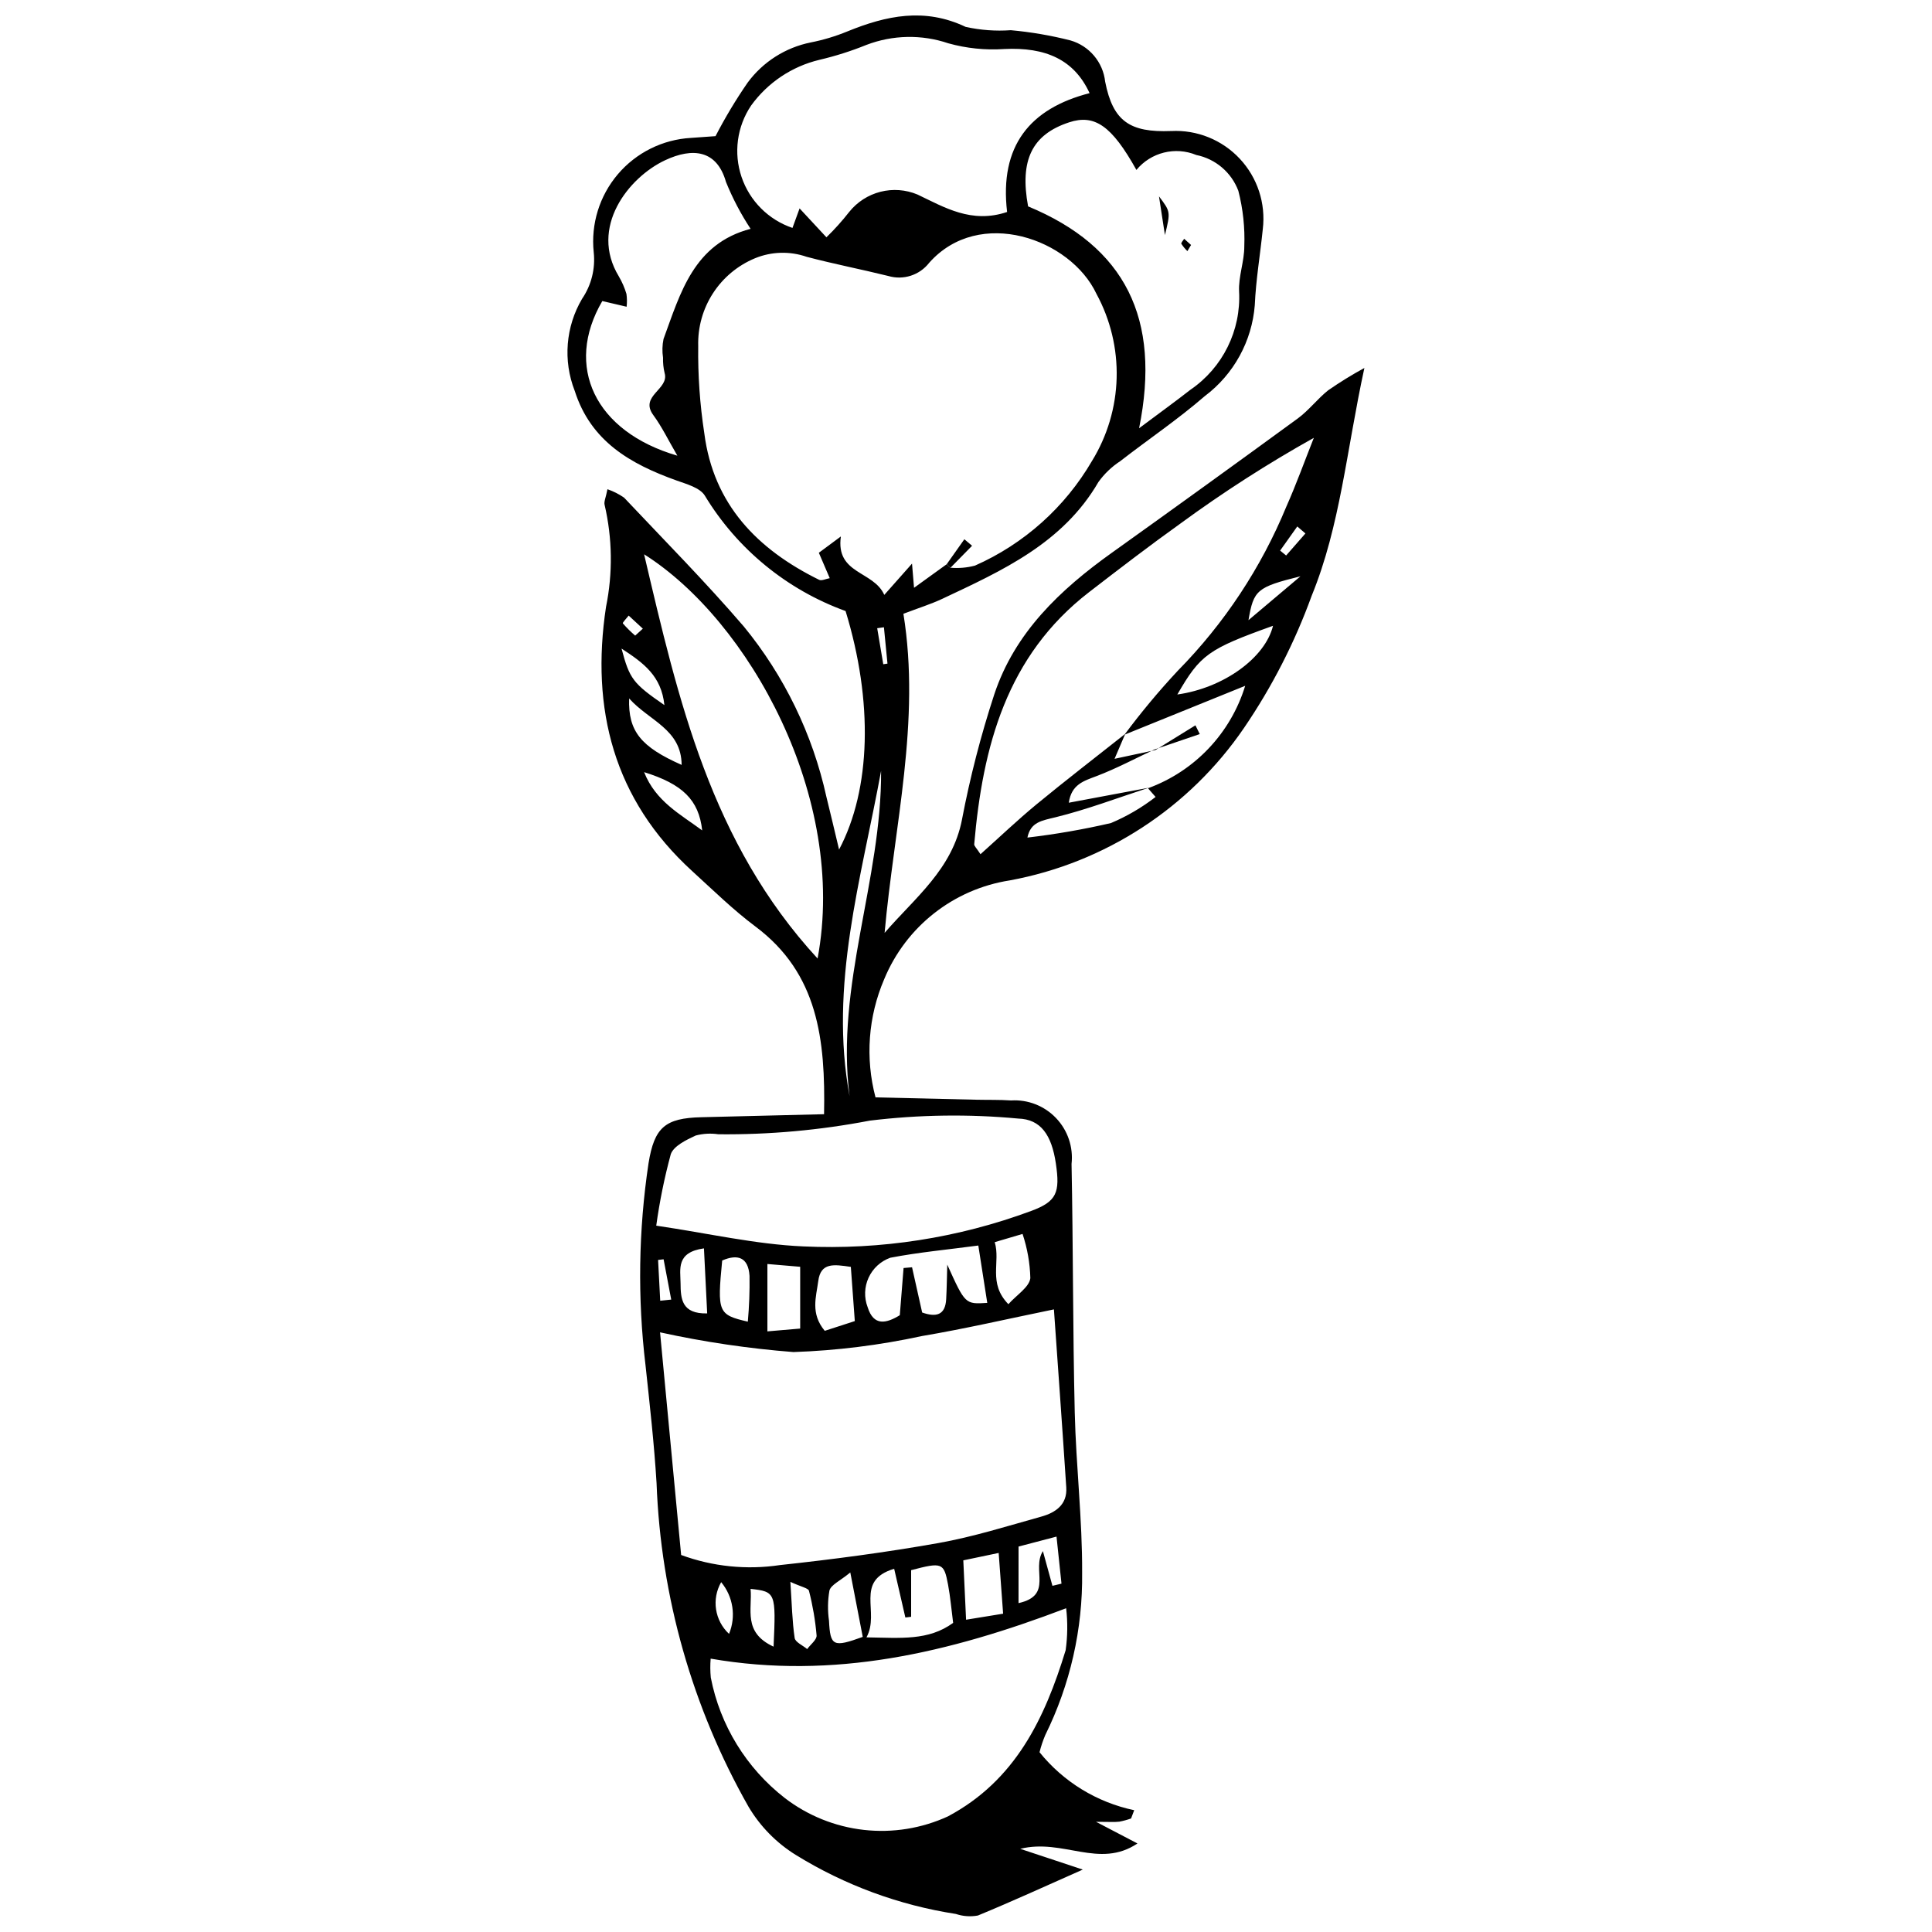<?xml version="1.0" encoding="UTF-8"?>
<!-- Uploaded to: ICON Repo, www.svgrepo.com, Generator: ICON Repo Mixer Tools -->
<svg width="800px" height="800px" version="1.1" viewBox="144 144 512 512" xmlns="http://www.w3.org/2000/svg">
 <defs>
  <clipPath id="a">
   <path d="m294 148.09h212v503.81h-212z"/>
  </clipPath>
 </defs>
 <g clip-path="url(#a)">
  <path d="m304.98 273.65c1.566 0.539 3.047 1.289 4.406 2.231 10.648 11.293 21.586 22.34 31.691 34.102h0.004c10.766 13.121 18.273 28.602 21.922 45.18 1.121 4.5 2.168 9.016 3.359 13.984 8.48-16.031 9.055-39.309 1.723-63.215-15.562-5.637-28.727-16.43-37.301-30.586-1.293-2.102-4.832-3.055-7.519-4.019-12.168-4.367-22.691-10.324-26.969-23.781h-0.004c-3.113-7.992-2.391-16.969 1.961-24.355 2.465-3.617 3.559-7.992 3.09-12.34-0.785-7.473 1.523-14.941 6.387-20.668 4.867-5.727 11.867-9.207 19.367-9.637 2.328-0.168 4.66-0.332 6.523-0.465 2.535-4.906 5.379-9.648 8.516-14.191 4.059-5.504 10.023-9.297 16.727-10.645 3.316-0.652 6.562-1.629 9.688-2.914 10.328-4.211 20.461-6.379 31.352-1.207 3.926 0.867 7.957 1.164 11.969 0.879 5.332 0.484 10.613 1.387 15.801 2.707 5.004 1.441 8.641 5.766 9.207 10.941 2.059 10.477 6.523 13.5 17.48 13.07v0.004c6.852-0.359 13.512 2.328 18.195 7.344 4.688 5.012 6.918 11.836 6.098 18.648-0.68 6.707-1.82 13.387-2.121 20.105h0.004c-0.746 9.586-5.578 18.387-13.266 24.16-7.109 6.156-14.957 11.453-22.398 17.23-2.25 1.469-4.207 3.34-5.773 5.519-9.422 16.234-25.48 23.48-41.375 30.957-3.027 1.422-6.254 2.422-10.312 3.969 4.617 28.551-2.449 56.203-4.984 84.566 8.012-9.301 17.953-16.84 20.512-30.047h-0.004c2.141-11.211 4.992-22.27 8.543-33.117 5.43-16.414 17.445-27.762 31.156-37.562 16.484-11.777 32.91-23.641 49.273-35.59 2.945-2.156 5.227-5.203 8.09-7.492l0.004 0.004c3.082-2.137 6.277-4.109 9.574-5.902-4.769 21.988-6.375 41.777-13.969 60.367-4.488 12.375-10.512 24.141-17.926 35.016-14.477 21.203-36.82 35.75-62.066 40.41-14.922 2.312-27.547 12.25-33.305 26.207-4.238 9.887-5.043 20.902-2.293 31.297 9.379 0.219 18.082 0.426 26.785 0.625 3.039 0.07 6.09-0.02 9.117 0.191 4.477-0.285 8.852 1.426 11.945 4.672 3.098 3.246 4.602 7.695 4.106 12.156 0.434 21.949 0.328 43.91 0.848 65.855 0.336 14.172 2.031 28.332 1.957 42.492 0.184 14.902-3.164 29.637-9.766 42.996-0.625 1.477-1.137 3-1.523 4.559 6.34 7.859 15.203 13.289 25.09 15.363l-0.832 2.191c-1.02 0.363-2.062 0.648-3.121 0.848-1.285 0.148-2.598 0.035-6.164 0.035l10.98 5.738c-10.145 6.812-19.68-1.406-31.074 1.422l16.582 5.5c-9.648 4.273-18.656 8.41-27.812 12.18v-0.004c-1.945 0.359-3.949 0.215-5.82-0.418-15.035-2.32-29.449-7.633-42.395-15.625-5.141-3.18-9.438-7.555-12.531-12.75-14.902-26.227-23.27-55.656-24.395-85.805-0.633-10.434-1.812-20.84-2.926-31.238v0.004c-2.133-17.801-1.863-35.809 0.801-53.539 1.539-9.484 4.375-11.961 14.012-12.188 10.723-0.25 21.445-0.527 32.504-0.801 0.383-19.773-1.578-37.316-18.188-49.738-5.922-4.43-11.25-9.668-16.734-14.664-20.852-19.004-26.949-43.02-22.863-70.031v0.004c1.816-8.934 1.695-18.152-0.367-27.035-0.234-0.848 0.32-1.918 0.75-4.16zm145.18 69.137-0.164-0.188c-5.117 2.391-10.125 5.07-15.391 7.074-3.418 1.301-6.652 2.184-7.363 7.059 7.586-1.422 14.387-2.695 21.184-3.969-8.211 2.672-16.316 5.758-24.68 7.816-3.66 0.902-6.629 1.25-7.469 5.387h0.004c7.441-0.871 14.832-2.156 22.137-3.848 4.223-1.785 8.199-4.109 11.824-6.918l-2.016-2.305c12.367-4.512 21.902-14.562 25.762-27.148-10.633 4.305-21.293 8.625-31.988 12.957 4.383-5.902 9.094-11.555 14.109-16.93 12.328-12.516 22.109-27.305 28.801-43.547 2.652-5.961 4.859-12.121 7.269-18.191v-0.004c-12.227 6.836-24.023 14.414-35.324 22.691-8.211 5.871-16.23 12.023-24.223 18.191-21.891 16.891-28.203 40.941-30.453 66.801-0.043 0.488 0.621 1.035 1.664 2.66 5.031-4.5 9.801-9.055 14.875-13.238 7.715-6.356 15.648-12.453 23.488-18.66l-2.836 6.617c4.055-0.871 7.422-1.59 10.789-2.309zm-55.277-49.254c0.336 0.309 0.672 0.613 1.008 0.922 2.18 0.188 4.371 0 6.484-0.559 13.008-5.75 23.867-15.465 31.023-27.754 4.07-6.625 6.32-14.207 6.523-21.977 0.207-7.773-1.641-15.461-5.352-22.293-6.848-14.586-31.055-23.211-44.336-8.215-2.547 3.277-6.84 4.66-10.82 3.484-7.188-1.781-14.469-3.184-21.621-5.078h-0.004c-4.465-1.555-9.348-1.418-13.723 0.387-4.559 1.895-8.438 5.129-11.121 9.273-2.684 4.144-4.047 9.008-3.91 13.941-0.102 7.75 0.438 15.496 1.613 23.156 2.422 18.887 14.078 30.781 30.434 38.84 0.664 0.328 1.777-0.258 2.809-0.438l-2.887-6.731 5.836-4.324c-1.414 10.062 8.629 9.035 11.508 15.488l7.348-8.289 0.535 6.41c3.324-2.398 5.988-4.324 8.652-6.246zm28.414 197.47c-12.078 2.473-23.473 5.121-34.984 7.066-11.195 2.426-22.586 3.848-34.035 4.242-11.895-0.926-23.707-2.672-35.359-5.227 1.961 20.684 3.785 39.977 5.59 59.008h0.004c8.363 3.074 17.363 3.996 26.176 2.672 14.047-1.512 28.086-3.367 41.992-5.836 9.215-1.637 18.227-4.488 27.27-7.008 3.762-1.047 6.922-3.168 6.621-7.738-1.047-15.984-2.207-31.961-3.273-47.18zm3.242 79.199c-31.184 11.867-61.641 19-94.211 13.355h0.004c-0.137 1.668-0.125 3.344 0.035 5.008 2.457 12.664 9.426 24.008 19.609 31.926 6.082 4.668 13.32 7.59 20.941 8.449 7.617 0.859 15.328-0.379 22.293-3.578 17.914-9.543 25.676-25.98 31.199-44.035 0.52-3.688 0.562-7.426 0.133-11.125zm-15.648-370.03c-2.062-17.527 6.051-27.422 21.859-31.488-4.07-8.855-11.605-12.242-22.672-11.691v0.004c-4.969 0.332-9.957-0.184-14.758-1.52-7.059-2.391-14.734-2.242-21.699 0.418-4.051 1.645-8.227 2.969-12.484 3.965-7.289 1.746-13.707 6.047-18.094 12.121-3.742 5.57-4.676 12.566-2.523 18.922 2.152 6.356 7.141 11.348 13.496 13.5l1.883-5.172 7.113 7.656h0.004c2.16-2.102 4.18-4.348 6.035-6.723 2.106-2.629 5.008-4.504 8.273-5.336s6.711-0.578 9.816 0.723c7.133 3.387 14.316 7.809 23.754 4.625zm-92.98 268.64c13.812 2.035 26.312 4.941 38.918 5.496 20.59 0.965 41.164-2.238 60.488-9.41 6.731-2.5 7.637-4.863 6.5-12.547-1.125-7.586-4-11.75-9.992-11.922-13.094-1.223-26.281-1.035-39.336 0.551-13.215 2.539-26.652 3.75-40.109 3.613-2.004-0.301-4.051-0.188-6.012 0.332-2.512 1.156-5.887 2.797-6.621 4.992h0.004c-1.68 6.211-2.961 12.52-3.84 18.895zm98.543-270.12c25.699 10.648 35.316 29.672 29.418 58.797 5.797-4.336 9.777-7.203 13.637-10.227v0.004c8.527-5.836 13.402-15.691 12.863-26.008-0.203-3.961 1.398-7.992 1.379-11.988 0.191-4.953-0.344-9.91-1.578-14.707-1.832-4.871-6.043-8.457-11.141-9.488-5.586-2.309-12.023-0.703-15.871 3.961-6.547-11.75-11.09-14.824-17.816-12.621-9.883 3.238-13.148 10.062-10.891 22.277zm-101.76 92.203c9.105 38.793 17.699 76.414 45.973 107.12 7.992-42.621-18.227-89.613-45.973-107.12zm8.816-26.129c-2.41-4.125-4.09-7.652-6.363-10.742-3.797-5.16 4.336-6.836 2.969-11.211h0.004c-0.312-1.312-0.449-2.66-0.406-4.008-0.254-1.645-0.211-3.324 0.125-4.957 4.488-12.223 7.996-25.25 23.078-29.207-2.586-3.918-4.773-8.086-6.531-12.438-2.406-8.484-8.844-9.16-16.141-5.731-9.695 4.559-20.16 17.805-12.23 30.805l-0.004 0.004c0.852 1.449 1.523 2.996 2.004 4.609 0.16 1.125 0.176 2.269 0.047 3.402l-6.445-1.508c-10.125 17.32-1.973 34.613 19.895 40.98zm79.754 209.31c-8.152 1.09-15.816 1.789-23.332 3.238-2.547 0.918-4.617 2.82-5.746 5.281-1.129 2.457-1.223 5.269-0.258 7.797 1.598 5.18 5.016 4.301 8.527 2.152l1-12.508 2.246-0.195 2.68 11.988c3.629 1.273 6.133 0.785 6.367-3.543 0.168-3.043 0.195-6.098 0.285-9.145 4.754 10.508 4.754 10.508 10.602 10.137-0.762-4.875-1.508-9.668-2.371-15.203zm-29.641 103.84c9.16 0.141 16.391 0.938 22.969-3.832-0.457-3.531-0.734-6.863-1.348-10.133-1.098-5.844-1.574-6-9.785-3.84v12.355l-1.531 0.188-2.965-12.914c-10.676 3.211-3.652 11.512-7.34 18.176zm3.875-229.64c-5.246 28.59-13.828 56.773-8.352 86.223-3.769-29.43 8.52-57.266 8.352-86.223zm103.86-38.434c-17.191 6.164-19.25 7.641-25.355 18.207 12.188-1.703 23.266-9.66 25.359-18.207zm-133.99 169.13v17.855l8.688-0.746v-16.371c-2.875-0.242-5.312-0.449-8.688-0.738zm62.469 92.672-1.176-16.098c-3.832 0.801-6.273 1.312-9.375 1.961l0.734 15.734zm-40.355-91.906c-4.57-0.684-7.992-1.188-8.637 3.769-0.551 4.227-2.121 8.555 1.723 13.176l7.965-2.582zm-0.145 80.98c-2.734 2.258-5.086 3.246-5.527 4.781-0.461 2.644-0.5 5.344-0.117 8 0.336 6.766 1.109 7.137 8.945 4.293-0.926-4.789-1.863-9.637-3.301-17.074zm38.277-87.535c1.598 5.297-1.875 10.793 3.617 16.441 2.219-2.481 5.523-4.5 5.82-6.894-0.102-3.988-0.797-7.938-2.062-11.723zm6.309 95.66c9.309-2.062 3.348-8.859 6.457-13.781l2.527 9.195 2.398-0.574-1.316-12.469-10.062 2.637zm-71.742-74.59c0.363-4.027 0.516-8.07 0.453-12.117-0.312-5-3.184-5.852-7.246-4.086-1.336 13.75-1.086 14.375 6.793 16.203zm-31.453-165.16c-0.297 8.723 3.152 12.848 13.914 17.613-0.066-9.484-8.621-11.668-13.914-17.613zm19.363 34.977c-0.895-8.117-5.231-12.277-15.395-15.445 3.059 7.754 9.621 11.172 15.398 15.445zm0.465 110.76c-7.457 1.043-6.227 5.531-6.199 9.242 0.027 4.098 0.266 8.152 7.055 7.996zm18.449 105.55c0.652-14.316 0.551-14.578-6.094-15.312 0.508 5.398-2.121 11.527 6.094 15.312zm4.453-17.172c0.395 5.91 0.48 10.438 1.137 14.875 0.168 1.121 2.164 1.965 3.316 2.938 0.883-1.211 2.582-2.481 2.496-3.617-0.344-3.984-1.02-7.938-2.016-11.812-0.18-0.727-2.035-1.039-4.938-2.383zm-33.383-232.35c-0.816-7.719-5.441-11.117-11.359-14.977 2.125 8.047 3.031 9.227 11.359 14.977zm168.56-34.133c-11.562 2.883-12.414 3.621-13.773 11.625zm-151.43 280.27c1.902-4.602 1.098-9.879-2.086-13.707-2.582 4.5-1.715 10.18 2.086 13.707zm-17.344-99.27-1.461 0.172 0.566 10.809 2.918-0.301zm58.391-167.49-1.785 0.246 1.609 9.547 1.117-0.164zm111.7-24.863-2.156-1.855c-1.516 2.133-3.031 4.262-4.547 6.394l1.594 1.301zm-177.62 27.07 2.027-1.84-3.75-3.465c-0.551 0.711-1.688 1.891-1.551 2.062h0.004c1.008 1.16 2.102 2.242 3.269 3.242z"/>
 </g>
 <path d="m394.88 293.53 4.684-6.621 2.043 1.723c-1.906 1.941-3.812 3.883-5.719 5.824-0.336-0.312-0.672-0.617-1.008-0.926z"/>
 <path d="m452.72 206.3c-0.477-3.094-0.953-6.184-1.578-10.262 3.082 4.086 3.082 4.086 1.578 10.262z"/>
 <path d="m459.64 208.92-0.969 1.629c-0.605-0.582-1.145-1.234-1.602-1.941-0.129-0.246 0.477-0.875 0.746-1.328z"/>
 <path d="m450.16 342.79 10.637-6.574 1.152 2.32c-3.984 1.355-7.965 2.711-11.949 4.066z"/>
</svg>